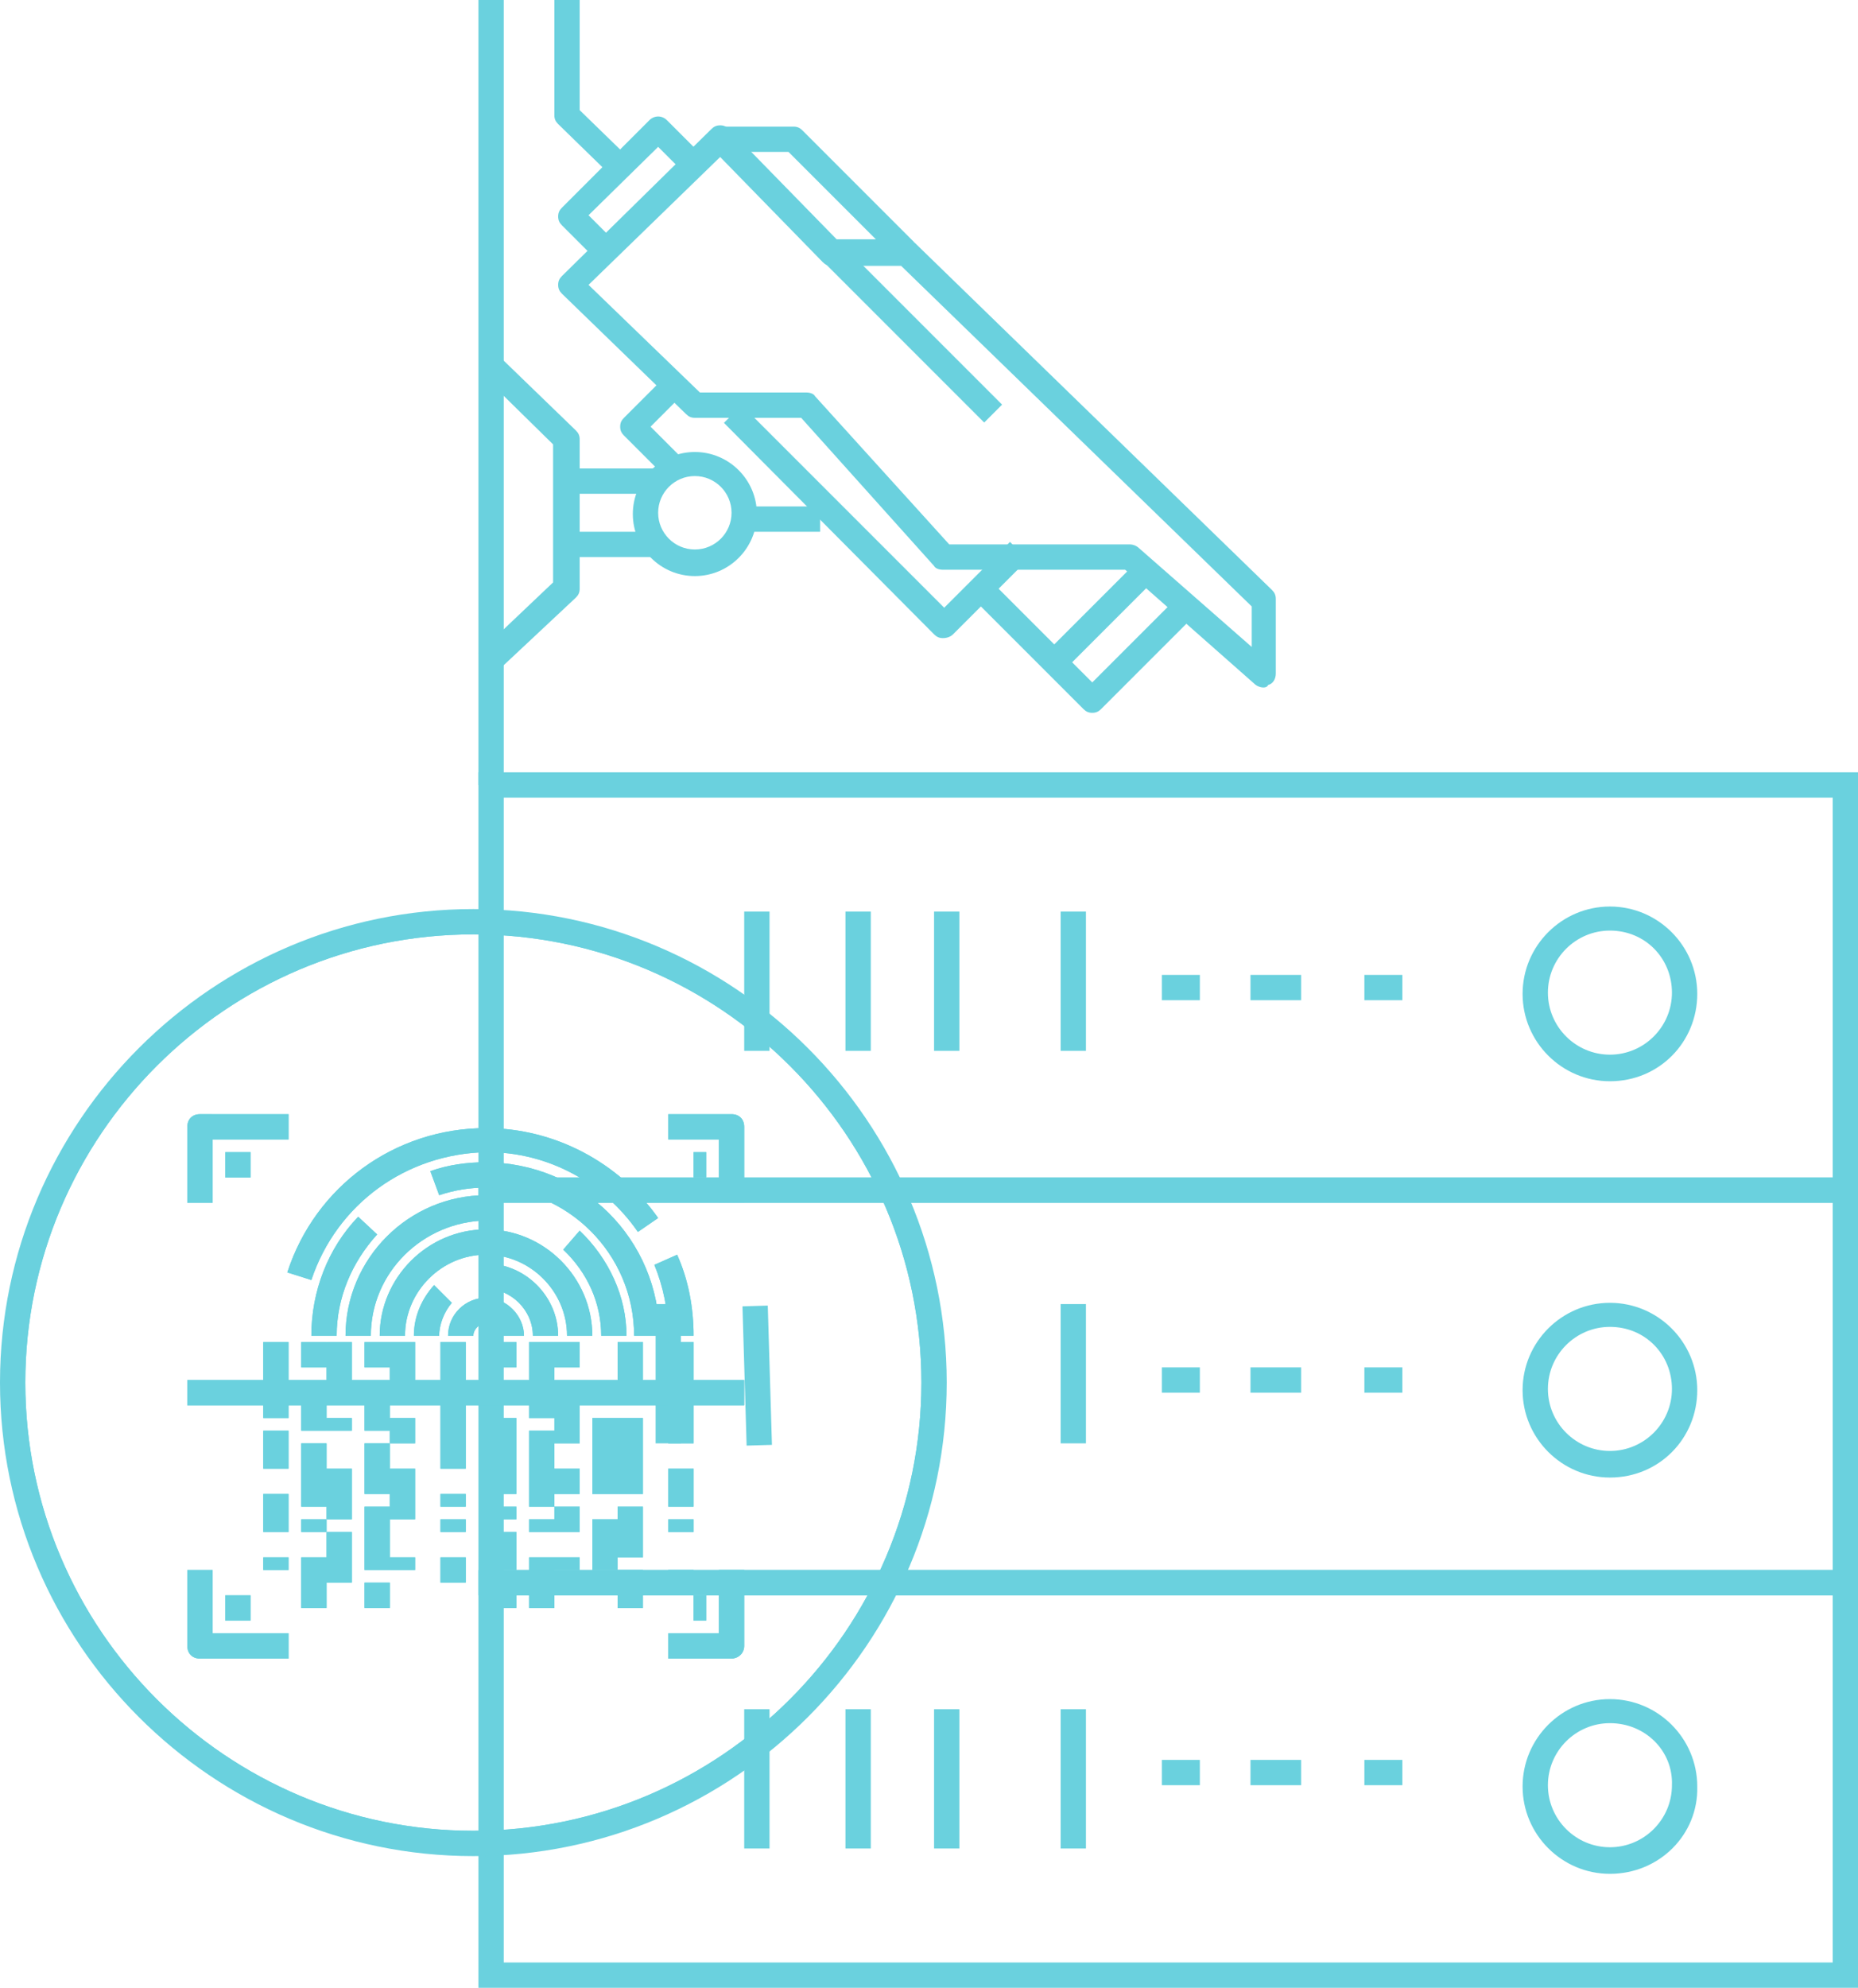 <?xml version="1.0" encoding="utf-8"?>
<!-- Generator: Adobe Illustrator 24.2.1, SVG Export Plug-In . SVG Version: 6.00 Build 0)  -->
<svg version="1.1" id="Layer_1" xmlns="http://www.w3.org/2000/svg" xmlns:xlink="http://www.w3.org/1999/xlink" x="0px" y="0px"
	 viewBox="0 0 146.8 157" style="enable-background:new 0 0 146.8 157;" xml:space="preserve">
<style type="text/css">
	.st0{fill:#6ad1de;}
</style>
<g>
	<g>
		<path class="st0" d="M146.8,95h-109V61h109V95z M39.8,93h105V63h-105C39.8,63,39.8,93,39.8,93z"/>
	</g>
	<g>
		<line class="st0" x1="59.8" y1="72" x2="59.8" y2="83"/>
		<rect x="58.8" y="72" class="st0" width="2" height="11"/>
	</g>
	<g>
		<line class="st0" x1="67.8" y1="72" x2="67.8" y2="83"/>
		<rect x="66.8" y="72" class="st0" width="2" height="11"/>
	</g>
	<g>
		<line class="st0" x1="74.8" y1="72" x2="74.8" y2="83"/>
		<rect x="73.8" y="72" class="st0" width="2" height="11"/>
	</g>
	<g>
		<line class="st0" x1="84.8" y1="72" x2="84.8" y2="83"/>
		<rect x="83.8" y="72" class="st0" width="2" height="11"/>
	</g>
	<g>
		<path class="st0" d="M146.8,126h-109V93h109V126z M39.8,124h105V95h-105C39.8,95,39.8,124,39.8,124z"/>
	</g>
	<g>
		<line class="st0" x1="52.8" y1="103" x2="52.8" y2="114"/>
		<rect x="51.8" y="103" class="st0" width="2" height="11"/>
	</g>
	<g>
		<line class="st0" x1="59.6" y1="103.1" x2="60" y2="114.1"/>
		
			<rect x="58.8" y="103.1" transform="matrix(1 -2.987380e-02 2.987380e-02 1 -3.218 1.835)" class="st0" width="2" height="11"/>
	</g>
	<g>
		<line class="st0" x1="84.8" y1="103" x2="84.8" y2="114"/>
		<rect x="83.8" y="103" class="st0" width="2" height="11"/>
	</g>
	<g>
		<line class="st0" x1="110.8" y1="109" x2="107.8" y2="109"/>
		<rect x="107.8" y="108" class="st0" width="3" height="2"/>
	</g>
	<g>
		<line class="st0" x1="102.8" y1="109" x2="98.8" y2="109"/>
		<rect x="98.8" y="108" class="st0" width="4" height="2"/>
	</g>
	<g>
		<line class="st0" x1="94.8" y1="109" x2="91.8" y2="109"/>
		<rect x="91.8" y="108" class="st0" width="3" height="2"/>
	</g>
	<g>
		<path class="st0" d="M146.8,157h-109v-33h109V157z M39.8,155h105v-29h-105C39.8,126,39.8,155,39.8,155z"/>
	</g>
	<g>
		<line class="st0" x1="59.8" y1="135" x2="59.8" y2="146"/>
		<rect x="58.8" y="135" class="st0" width="2" height="11"/>
	</g>
	<g>
		<line class="st0" x1="67.8" y1="135" x2="67.8" y2="146"/>
		<rect x="66.8" y="135" class="st0" width="2" height="11"/>
	</g>
	<g>
		<line class="st0" x1="74.8" y1="135" x2="74.8" y2="146"/>
		<rect x="73.8" y="135" class="st0" width="2" height="11"/>
	</g>
	<g>
		<line class="st0" x1="84.8" y1="135" x2="84.8" y2="146"/>
		<rect x="83.8" y="135" class="st0" width="2" height="11"/>
	</g>
	<g>
		<path class="st0" d="M127.2,116.7c-3.8,0-6.9-3.1-6.9-6.9s3.1-6.9,6.9-6.9s6.9,3.1,6.9,6.9S131.1,116.7,127.2,116.7z M127.2,104.8
			c-2.7,0-4.9,2.2-4.9,4.9s2.2,4.9,4.9,4.9c2.7,0,4.9-2.2,4.9-4.9S130,104.8,127.2,104.8z"/>
	</g>
	<g>
		<line class="st0" x1="110.8" y1="140" x2="107.8" y2="140"/>
		<rect x="107.8" y="139" class="st0" width="3" height="2"/>
	</g>
	<g>
		<line class="st0" x1="102.8" y1="140" x2="98.8" y2="140"/>
		<rect x="98.8" y="139" class="st0" width="4" height="2"/>
	</g>
	<g>
		<line class="st0" x1="94.8" y1="140" x2="91.8" y2="140"/>
		<rect x="91.8" y="139" class="st0" width="3" height="2"/>
	</g>
	<g>
		<path class="st0" d="M127.2,148c-3.8,0-6.9-3.1-6.9-6.9c0-3.8,3.1-6.9,6.9-6.9s6.9,3.1,6.9,6.9C134.2,144.9,131.1,148,127.2,148z
			 M127.2,136.1c-2.7,0-4.9,2.2-4.9,4.9s2.2,4.9,4.9,4.9c2.7,0,4.9-2.2,4.9-4.9C132.2,138.3,130,136.1,127.2,136.1z"/>
	</g>
	<g>
		<line class="st0" x1="110.8" y1="78" x2="107.8" y2="78"/>
		<rect x="107.8" y="77" class="st0" width="3" height="2"/>
	</g>
	<g>
		<line class="st0" x1="102.8" y1="78" x2="98.8" y2="78"/>
		<rect x="98.8" y="77" class="st0" width="4" height="2"/>
	</g>
	<g>
		<line class="st0" x1="94.8" y1="78" x2="91.8" y2="78"/>
		<rect x="91.8" y="77" class="st0" width="3" height="2"/>
	</g>
	<g>
		<path class="st0" d="M127.2,85.4c-3.8,0-6.9-3.1-6.9-6.9s3.1-6.9,6.9-6.9s6.9,3.1,6.9,6.9S131.1,85.4,127.2,85.4z M127.2,73.5
			c-2.7,0-4.9,2.2-4.9,4.9s2.2,4.9,4.9,4.9c2.7,0,4.9-2.2,4.9-4.9S130,73.5,127.2,73.5z"/>
	</g>
	<g>
		<g>
			<rect x="17.8" y="91" class="st0" width="2" height="2"/>
			<rect x="17.8" y="126" class="st0" width="2" height="2"/>
			<path class="st0" d="M16.8,95h-2v-6c0-0.6,0.4-1,1-1h7v2h-6V95z"/>
			<rect x="20.8" y="113" class="st0" width="2" height="3"/>
			<rect x="20.8" y="118" class="st0" width="2" height="3"/>
			<rect x="20.8" y="123" class="st0" width="2" height="1"/>
			<path class="st0" d="M16.8,129h6v2h-7c-0.6,0-1-0.4-1-1v-6h2V129z"/>
			<polygon class="st0" points="25.8,116 27.8,116 27.8,120 25.8,120 25.8,119 23.8,119 23.8,114 25.8,114 			"/>
			<rect x="23.8" y="120" class="st0" width="2" height="1"/>
			<polygon class="st0" points="25.8,123 25.8,121 27.8,121 27.8,125 25.8,125 25.8,127 23.8,127 23.8,123 			"/>
			<path class="st0" d="M28.3,96.1l1.5,1.4c-2,2.2-3.2,5-3.2,8h-2C24.6,102,25.9,98.6,28.3,96.1z"/>
			<polygon class="st0" points="28.8,114 30.8,114 30.8,116 32.8,116 32.8,120 30.8,120 30.8,123 32.8,123 32.8,124 28.8,124 
				28.8,119 30.8,119 30.8,118 28.8,118 			"/>
			<rect x="28.8" y="125" class="st0" width="2" height="2"/>
			<path class="st0" d="M34.3,101.5l1.4,1.4c-0.6,0.7-1,1.7-1,2.6h-2C32.7,104,33.3,102.6,34.3,101.5z"/>
			<rect x="34.8" y="118" class="st0" width="2" height="1"/>
			<rect x="34.8" y="120" class="st0" width="2" height="1"/>
			<rect x="34.8" y="123" class="st0" width="2" height="2"/>
			<path class="st0" d="M29.3,105.5h-2c0-6.1,5-11.1,11.1-11.1v2C33.4,96.5,29.3,100.5,29.3,105.5z"/>
			<rect x="38.8" y="106" class="st0" width="2" height="2"/>
			<rect x="38.8" y="112" class="st0" width="2" height="6"/>
			<rect x="38.8" y="119" class="st0" width="2" height="1"/>
			<rect x="38.8" y="121" class="st0" width="2" height="3"/>
			<rect x="38.8" y="125" class="st0" width="2" height="2"/>
			<path class="st0" d="M41.4,105.5h-2c0-0.6-0.5-1-1-1s-1,0.5-1,1h-2c0-1.7,1.4-3,3-3C40,102.5,41.4,103.9,41.4,105.5z"/>
			<polygon class="st0" points="43.8,120 43.8,119 45.8,119 45.8,121 41.8,121 41.8,120 			"/>
			<polygon class="st0" points="45.8,123 45.8,124 43.8,124 43.8,127 41.8,127 41.8,123 			"/>
			<path class="st0" d="M42.1,105.5c0-2-1.7-3.7-3.7-3.7v-2c3.1,0,5.7,2.6,5.7,5.7H42.1z"/>
			<path class="st0" d="M44.8,105.5c0-3.5-2.9-6.4-6.4-6.4S32,102,32,105.5h-2c0-4.6,3.8-8.4,8.4-8.4c4.6,0,8.4,3.8,8.4,8.4H44.8z"
				/>
			<rect x="46.8" y="112" class="st0" width="4" height="6"/>
			<path class="st0" d="M47.5,105.5c0-2.6-1.1-5-3-6.8l1.3-1.5c2.3,2.2,3.7,5.2,3.7,8.3H47.5z"/>
			<polygon class="st0" points="48.8,119 50.8,119 50.8,123 48.8,123 48.8,124 46.8,124 46.8,120 48.8,120 			"/>
			<rect x="48.8" y="124" class="st0" width="2" height="3"/>
			<path class="st0" d="M22.7,100.5c2.2-6.8,8.5-11.4,15.7-11.4c5.4,0,10.5,2.7,13.6,7.1l-1.6,1.1c-2.7-3.9-7.1-6.3-11.9-6.3
				c-6.4,0.1-11.9,4.1-13.9,10.1L22.7,100.5z"/>
			<path class="st0" d="M50.1,105.5c0-6.5-5.3-11.7-11.7-11.7c-1.3,0-2.5,0.2-3.7,0.6L34,92.5c1.4-0.5,2.9-0.7,4.3-0.7
				c7.7,0,13.8,6.1,13.8,13.7H50.1z"/>
			<path class="st0" d="M52.8,105.5c0-2-0.4-3.9-1.1-5.6l1.8-0.8c0.9,2,1.3,4.2,1.3,6.4H52.8z"/>
			<polygon class="st0" points="54.8,109 58.8,109 58.8,111 54.8,111 54.8,114 52.8,114 52.8,111 45.8,111 45.8,114 43.8,114 
				43.8,116 45.8,116 45.8,118 43.8,118 43.8,119 41.8,119 41.8,113 43.8,113 43.8,112 41.8,112 41.8,111 36.8,111 36.8,116 
				34.8,116 34.8,111 30.8,111 30.8,112 32.8,112 32.8,114 30.8,114 30.8,113 28.8,113 28.8,111 25.8,111 25.8,112 27.8,112 
				27.8,113 23.8,113 23.8,111 22.8,111 22.8,112 20.8,112 20.8,111 14.8,111 14.8,109 20.8,109 20.8,106 22.8,106 22.8,109 
				25.8,109 25.8,108 23.8,108 23.8,106 27.8,106 27.8,109 30.8,109 30.8,108 28.8,108 28.8,106 32.8,106 32.8,109 34.8,109 
				34.8,106 36.8,106 36.8,109 41.8,109 41.8,106 45.8,106 45.8,108 43.8,108 43.8,109 48.8,109 48.8,106 50.8,106 50.8,109 
				52.8,109 52.8,106 54.8,106 			"/>
			<rect x="52.8" y="116" class="st0" width="2" height="3"/>
			<rect x="52.8" y="120" class="st0" width="2" height="1"/>
			<rect x="52.8" y="124" class="st0" width="2" height="1"/>
			<rect x="54.8" y="91" class="st0" width="1" height="2"/>
			<rect x="54.8" y="126" class="st0" width="1" height="2"/>
			<path class="st0" d="M58.8,89v6h-2v-5h-4v-2h5C58.4,88,58.8,88.4,58.8,89z"/>
			<path class="st0" d="M56.8,124h2v6c0,0.6-0.5,1-1,1h-5v-2h4V124z"/>
			<path class="st0" d="M37.4,72.8C17.3,72.8,1,89.1,1,109.2c0,20.1,16.3,36.4,36.4,36.4c20.1,0,36.4-16.3,36.4-36.4
				C73.8,89.1,57.5,72.8,37.4,72.8z M37.4,144.6C17.9,144.6,2,128.7,2,109.2s15.9-35.4,35.4-35.4s35.4,15.9,35.4,35.4
				S56.9,144.6,37.4,144.6z"/>
			<path class="st0" d="M37.4,71.8C16.8,71.8,0,88.6,0,109.2c0,20.6,16.8,37.4,37.4,37.4c20.6,0,37.4-16.8,37.4-37.4
				C74.8,88.6,58,71.8,37.4,71.8z M37.4,144.6C17.9,144.6,2,128.7,2,109.2s15.9-35.4,35.4-35.4s35.4,15.9,35.4,35.4
				S56.9,144.6,37.4,144.6z"/>
		</g>
		<g>
			<g>
				<path class="st0" d="M41.4,105.5h-2c0-0.6-0.5-1-1-1s-1,0.5-1,1h-2c0-1.7,1.4-3,3-3C40,102.5,41.4,103.9,41.4,105.5z"/>
			</g>
			<g>
				<path class="st0" d="M44.1,105.5h-2c0-2-1.7-3.7-3.7-3.7v-2C41.5,99.8,44.1,102.4,44.1,105.5z"/>
			</g>
			<g>
				<path class="st0" d="M35.7,102.9c-0.6,0.7-1,1.7-1,2.6h-2c0-1.5,0.6-2.9,1.6-4L35.7,102.9z"/>
			</g>
			<g>
				<path class="st0" d="M46.8,105.5h-2c0-3.5-2.9-6.4-6.4-6.4S32,102,32,105.5h-2c0-4.6,3.8-8.4,8.4-8.4
					C43,97.1,46.8,100.9,46.8,105.5z"/>
			</g>
			<g>
				<path class="st0" d="M49.5,105.5h-2c0-2.6-1.1-5-3-6.8l1.3-1.5C48.1,99.4,49.5,102.4,49.5,105.5z"/>
			</g>
			<g>
				<path class="st0" d="M38.4,94.4v2c-5,0.1-9.1,4.1-9.1,9.1h-2C27.3,99.4,32.3,94.4,38.4,94.4z"/>
			</g>
			<g>
				<path class="st0" d="M52.1,105.5h-2c0-6.5-5.3-11.7-11.7-11.7c-1.3,0-2.5,0.2-3.7,0.6L34,92.5c1.4-0.5,2.9-0.7,4.3-0.7
					C46,91.8,52.1,97.9,52.1,105.5z"/>
			</g>
			<g>
				<path class="st0" d="M29.8,97.5c-2,2.2-3.2,5-3.2,8h-2c0-3.5,1.3-6.9,3.7-9.4L29.8,97.5z"/>
			</g>
			<g>
				<path class="st0" d="M54.8,105.5h-2c0-2-0.4-3.9-1.1-5.6l1.8-0.8C54.4,101.1,54.8,103.3,54.8,105.5z"/>
			</g>
			<g>
				<path class="st0" d="M52,96.2l-1.6,1.1c-2.7-3.9-7.1-6.3-11.9-6.3c-6.4,0.1-11.9,4.1-13.9,10.1l-1.9-0.6
					c2.2-6.8,8.5-11.4,15.7-11.4C43.8,89.1,48.9,91.8,52,96.2z"/>
			</g>
			<g>
				<rect x="14.8" y="109" class="st0" width="44" height="2"/>
			</g>
			<g>
				<rect x="20.8" y="118" class="st0" width="2" height="3"/>
			</g>
			<g>
				<rect x="20.8" y="113" class="st0" width="2" height="3"/>
			</g>
			<g>
				<rect x="25.8" y="116" class="st0" width="2" height="4"/>
			</g>
			<g>
				<rect x="25.8" y="121" class="st0" width="2" height="4"/>
			</g>
			<g>
				<rect x="25.8" y="112" class="st0" width="2" height="1"/>
			</g>
			<g>
				<rect x="23.8" y="120" class="st0" width="2" height="1"/>
			</g>
			<g>
				<rect x="23.8" y="114" class="st0" width="2" height="5"/>
			</g>
			<g>
				<rect x="23.8" y="110" class="st0" width="2" height="3"/>
			</g>
			<g>
				<rect x="23.8" y="123" class="st0" width="2" height="4"/>
			</g>
			<g>
				<rect x="20.8" y="123" class="st0" width="2" height="1"/>
			</g>
			<g>
				<rect x="30.8" y="123" class="st0" width="2" height="1"/>
			</g>
			<g>
				<rect x="28.8" y="125" class="st0" width="2" height="2"/>
			</g>
			<g>
				<rect x="30.8" y="112" class="st0" width="2" height="2"/>
			</g>
			<g>
				<rect x="30.8" y="116" class="st0" width="2" height="4"/>
			</g>
			<g>
				<rect x="28.8" y="114" class="st0" width="2" height="4"/>
			</g>
			<g>
				<rect x="28.8" y="110" class="st0" width="2" height="3"/>
			</g>
			<g>
				<rect x="28.8" y="119" class="st0" width="2" height="5"/>
			</g>
			<g>
				<rect x="43.8" y="116" class="st0" width="2" height="2"/>
			</g>
			<g>
				<rect x="43.8" y="123" class="st0" width="2" height="1"/>
			</g>
			<g>
				<rect x="43.8" y="110" class="st0" width="2" height="4"/>
			</g>
			<g>
				<rect x="43.8" y="119" class="st0" width="2" height="2"/>
			</g>
			<g>
				<rect x="38.8" y="125" class="st0" width="2" height="2"/>
			</g>
			<g>
				<rect x="41.8" y="120" class="st0" width="2" height="1"/>
			</g>
			<g>
				<rect x="41.8" y="113" class="st0" width="2" height="6"/>
			</g>
			<g>
				<rect x="41.8" y="123" class="st0" width="2" height="4"/>
			</g>
			<g>
				<rect x="48.8" y="124" class="st0" width="2" height="3"/>
			</g>
			<g>
				<rect x="48.8" y="112" class="st0" width="2" height="6"/>
			</g>
			<g>
				<rect x="48.8" y="119" class="st0" width="2" height="4"/>
			</g>
			<g>
				<rect x="46.8" y="112" class="st0" width="2" height="6"/>
			</g>
			<g>
				<rect x="46.8" y="120" class="st0" width="2" height="4"/>
			</g>
			<g>
				<rect x="52.8" y="110" class="st0" width="2" height="4"/>
			</g>
			<g>
				<rect x="52.8" y="120" class="st0" width="2" height="1"/>
			</g>
			<g>
				<rect x="52.8" y="124" class="st0" width="2" height="1"/>
			</g>
			<g>
				<rect x="52.8" y="116" class="st0" width="2" height="3"/>
			</g>
			<g>
				<rect x="38.8" y="119" class="st0" width="2" height="1"/>
			</g>
			<g>
				<rect x="38.8" y="112" class="st0" width="2" height="6"/>
			</g>
			<g>
				<rect x="38.8" y="121" class="st0" width="2" height="3"/>
			</g>
			<g>
				<rect x="34.8" y="120" class="st0" width="2" height="1"/>
			</g>
			<g>
				<rect x="34.8" y="118" class="st0" width="2" height="1"/>
			</g>
			<g>
				<rect x="34.8" y="110" class="st0" width="2" height="6"/>
			</g>
			<g>
				<rect x="34.8" y="123" class="st0" width="2" height="2"/>
			</g>
			<g>
				<rect x="52.8" y="106" class="st0" width="2" height="4"/>
			</g>
			<g>
				<rect x="48.8" y="106" class="st0" width="2" height="4"/>
			</g>
			<g>
				<rect x="43.8" y="106" class="st0" width="2" height="2"/>
			</g>
			<g>
				<rect x="38.8" y="106" class="st0" width="2" height="2"/>
			</g>
			<g>
				<rect x="34.8" y="106" class="st0" width="2" height="4"/>
			</g>
			<g>
				<rect x="30.8" y="106" class="st0" width="2" height="4"/>
			</g>
			<g>
				<rect x="28.8" y="106" class="st0" width="2" height="2"/>
			</g>
			<g>
				<rect x="20.8" y="106" class="st0" width="2" height="6"/>
			</g>
			<g>
				<rect x="25.8" y="106" class="st0" width="2" height="4"/>
			</g>
			<g>
				<rect x="41.8" y="106" class="st0" width="2" height="4"/>
			</g>
			<g>
				<rect x="23.8" y="106" class="st0" width="2" height="2"/>
			</g>
			<g>
				<rect x="41.8" y="110" class="st0" width="2" height="2"/>
			</g>
			<g>
				<path class="st0" d="M58.8,124v6c0,0.6-0.5,1-1,1h-5v-2h4v-5H58.8z"/>
			</g>
			<g>
				<path class="st0" d="M22.8,129v2h-7c-0.6,0-1-0.4-1-1v-6h2v5H22.8z"/>
			</g>
			<g>
				<path class="st0" d="M22.8,88v2h-6v5h-2v-6c0-0.6,0.4-1,1-1H22.8z"/>
			</g>
			<g>
				<path class="st0" d="M58.8,89v6h-2v-5h-4v-2h5C58.4,88,58.8,88.4,58.8,89z"/>
			</g>
			<g>
				<rect x="17.8" y="91" class="st0" width="2" height="2"/>
			</g>
			<g>
				<rect x="54.8" y="91" class="st0" width="1" height="2"/>
			</g>
			<g>
				<rect x="17.8" y="126" class="st0" width="2" height="2"/>
			</g>
			<g>
				<rect x="54.8" y="126" class="st0" width="1" height="2"/>
			</g>
		</g>
	</g>
	<g>
		<g>
			<path class="st0" d="M99.8,54.3c-0.2,0-0.5-0.1-0.7-0.3l-10.2-9H74.5c-0.3,0-0.6-0.1-0.7-0.3L63.3,33h-8.4
				c-0.3,0-0.5-0.1-0.7-0.3l-9.8-9.5c-0.2-0.2-0.3-0.4-0.3-0.7s0.1-0.5,0.3-0.7l11.8-11.6c0.2-0.2,0.4-0.3,0.7-0.3l0,0
				c0.3,0,0.5,0.1,0.7,0.3l8.5,8.7h5.5c0.3,0,0.5,0.1,0.7,0.3l28.2,27.4c0.2,0.2,0.3,0.4,0.3,0.7v5.9c0,0.4-0.2,0.8-0.6,0.9
				C100.1,54.3,99.9,54.3,99.8,54.3z M75,43h14.3c0.2,0,0.5,0.1,0.7,0.3l8.9,7.8v-3.2L71.2,21h-5.5c-0.3,0-0.5-0.1-0.7-0.3l-8.1-8.3
				L46.5,22.5l8.8,8.5h8.4c0.3,0,0.6,0.1,0.7,0.3L75,43z"/>
		</g>
		<g>
			<path class="st0" d="M86.3,56.3c-0.3,0-0.5-0.1-0.7-0.3l-8.8-8.8l1.4-1.4l8.1,8.1l6.2-6.2l1.4,1.4L87,56
				C86.8,56.2,86.6,56.3,86.3,56.3z"/>
		</g>
		<g>
			<path class="st0" d="M74.5,50.4c-0.3,0-0.5-0.1-0.7-0.3L57.2,33.4l1.4-1.4l16,16l5.2-5.2l1.4,1.4l-5.9,5.9
				C75.1,50.3,74.8,50.4,74.5,50.4z"/>
		</g>
		<g>
			<path class="st0" d="M70.8,20.5L62.3,12h-5.6v-2h6c0.3,0,0.5,0.1,0.7,0.3l8.8,8.8L70.8,20.5z"/>
		</g>
		<g>
			<rect x="81.9" y="47.9" transform="matrix(0.707 -0.707 0.707 0.707 -9.192 75.653)" class="st0" width="9.7" height="2"/>
		</g>
		<g>
			<path class="st0" d="M52.2,37.3l-2.9-2.9C49.1,34.2,49,34,49,33.7s0.1-0.5,0.3-0.7l2.9-2.9l1.4,1.4l-2.2,2.2l2.2,2.2L52.2,37.3z"
				/>
		</g>
		<g>
			<rect x="58.8" y="40" class="st0" width="6" height="2"/>
		</g>
		<g>
			<rect x="37.8" class="st0" width="2" height="62"/>
		</g>
		<g>
			<path class="st0" d="M39.2,53.1l-1.4-1.5l5.9-5.6V35.1L38,29.5l1.4-1.4l6.1,5.9c0.2,0.2,0.3,0.4,0.3,0.7v11.8
				c0,0.3-0.1,0.5-0.3,0.7L39.2,53.1z"/>
		</g>
		<g>
			<path class="st0" d="M48,13.6l-3.9-3.8c-0.2-0.2-0.3-0.4-0.3-0.7V0h2v8.7l3.6,3.5L48,13.6z"/>
		</g>
		<g>
			<rect x="71.1" y="17.3" transform="matrix(0.707 -0.707 0.707 0.707 2.536 58.684)" class="st0" width="2" height="18"/>
		</g>
		<g>
			<path class="st0" d="M47.3,20.7l-2.9-2.9c-0.2-0.2-0.3-0.4-0.3-0.7s0.1-0.5,0.3-0.7l6.9-6.9c0.4-0.4,1-0.4,1.4,0l2.9,2.9
				l-1.4,1.4L52,11.6L46.5,17l2.2,2.2L47.3,20.7z"/>
		</g>
		<g>
			<path class="st0" d="M54.9,45.5c-2.7,0-4.9-2.2-4.9-4.9s2.2-4.9,4.9-4.9s4.9,2.2,4.9,4.9C59.8,43.3,57.6,45.5,54.9,45.5z
				 M54.9,37.6c-1.6,0-2.9,1.3-2.9,2.9c0,1.6,1.3,2.9,2.9,2.9c1.6,0,2.9-1.3,2.9-2.9C57.8,38.9,56.5,37.6,54.9,37.6z"/>
		</g>
		<g>
			<rect x="44.8" y="37" class="st0" width="7" height="2"/>
		</g>
		<g>
			<rect x="44.8" y="42" class="st0" width="7" height="2"/>
		</g>
	</g>
</g>
</svg>
